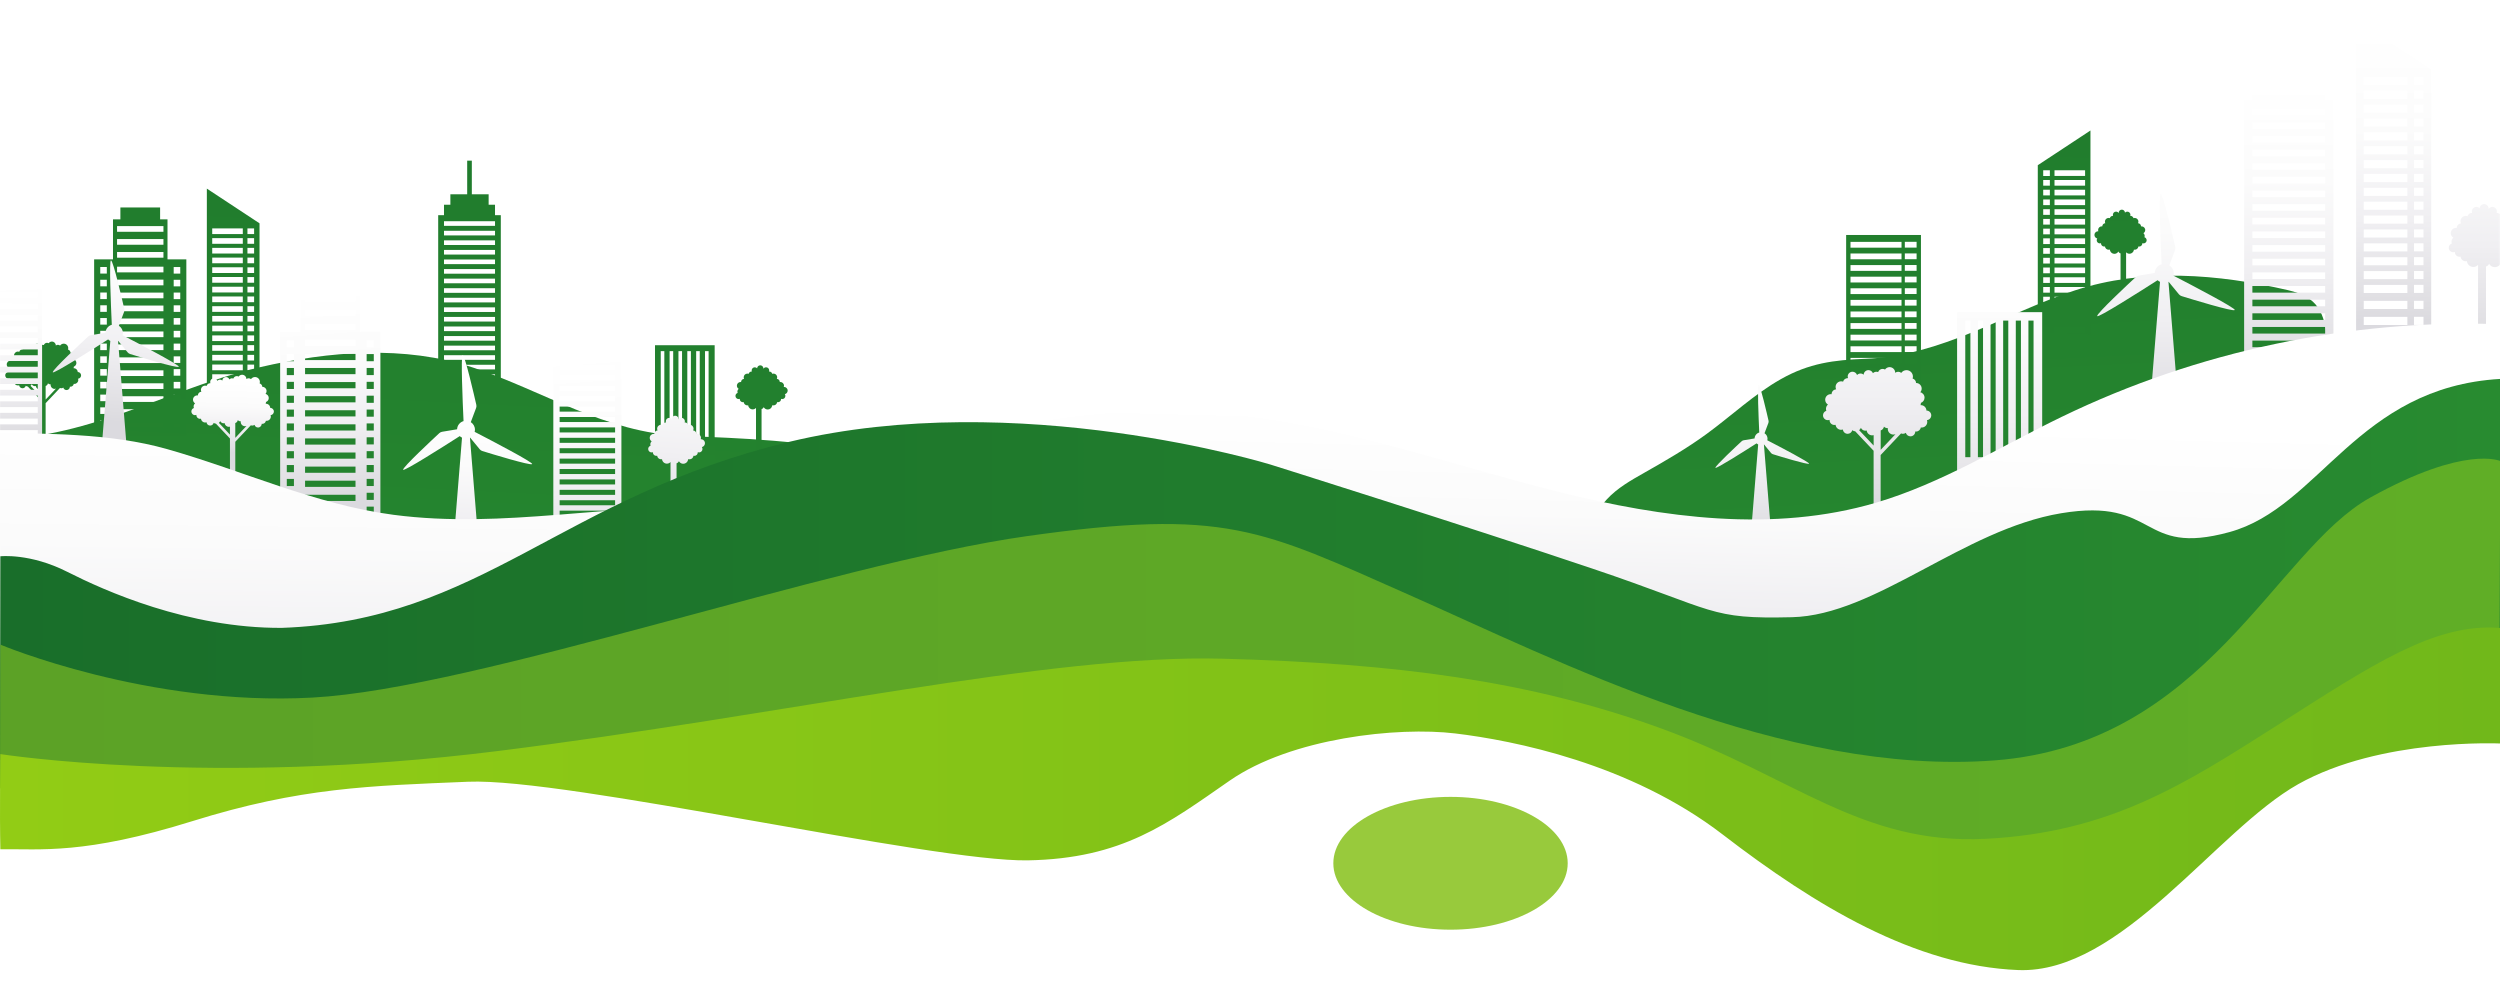 <svg width="1920" height="756" viewBox="0 0 1920 756" fill="none" xmlns="http://www.w3.org/2000/svg">
<g clip-path="url(#clip0_402_1414)">
<rect y="561" width="1920" height="195" fill="white"/>
<mask id="mask0_402_1414" style="mask-type:luminance" maskUnits="userSpaceOnUse" x="-1" y="-236" width="1921" height="742">
<path d="M1919.89 -64.376C1893.04 -52.886 1864.05 -59.146 1835.55 -62.266C1786 -67.686 1740.33 -92.386 1689.86 -85.756C1652.25 -80.816 1622.91 -56.206 1586.59 -47.096C1537.87 -34.876 1478.08 -26.906 1431.48 -47.626C1353.4 -82.336 1309.83 -208.666 1226.42 -215.016C1152.19 -220.666 1085.39 -149.056 1013.89 -172.896C981.58 -183.666 957.77 -215.006 926.62 -229.686C880.58 -251.396 827.51 -212.616 785.62 -181.566C743.73 -150.516 707.35 -109.256 662.64 -84.086C580.76 -38.006 484.8 -35.316 393.83 -35.206C260.72 -35.046 129.62 9.224 -0.11 44.774V453.204C31.3 453.704 63.3 470.554 93.97 482.764C220.48 533.124 330.09 492.784 443.41 428.054C715.31 272.744 1011.87 383.374 1281.65 484.754C1336.59 505.394 1397.65 503.304 1451.44 478.944C1498.13 457.794 1541.02 420.094 1591.09 417.624C1631.08 415.654 1672.3 442.144 1711.79 434.634C1748.34 427.684 1782.92 385.484 1813.51 361.504C1851.95 331.384 1882.31 320.684 1919.87 316.984V-64.376H1919.89Z" fill="white"/>
</mask>
<g mask="url(#mask0_402_1414)">
<g filter="url(#filter0_d_402_1414)">
<path d="M-21.34 402.644V356.204C13.16 360.004 48.35 352.364 81.95 341.404C121.23 328.604 159.51 311.294 199.5 302.044C253.04 289.664 310.33 284.834 363.34 302.314C417.54 320.184 465.02 352.504 523.99 354.764C570.59 356.554 617.28 358.284 663.5 368.594C694.66 375.554 850.93 444.084 879.36 460.424L762.08 557.204H-19.71L-21.34 402.614V402.644Z" fill="url(#paint0_linear_402_1414)"/>
<path d="M340.99 185.254V177.234H345.89V169.214H358.8V143.384H362.36V169.214H375.27V177.234H380.17V185.254H384.62V329.094H336.53V185.254H340.98H340.99ZM340.99 318.404H380.18V314.844H340.99V318.404ZM340.99 311.054H380.18V307.494H340.99V311.054ZM340.99 303.704H380.18V300.144H340.99V303.704ZM340.99 296.354H380.18V292.794H340.99V296.354ZM340.99 289.004H380.18V285.444H340.99V289.004ZM340.99 281.654H380.18V278.094H340.99V281.654ZM340.99 274.304H380.18V270.744H340.99V274.304ZM340.99 266.954H380.18V263.394H340.99V266.954ZM340.99 259.604H380.18V256.044H340.99V259.604ZM340.99 252.254H380.18V248.694H340.99V252.254ZM340.99 244.904H380.18V241.344H340.99V244.904ZM340.99 237.554H380.18V233.994H340.99V237.554ZM340.99 230.204H380.18V226.644H340.99V230.204ZM340.99 222.854H380.18V219.294H340.99V222.854ZM340.99 215.504H380.18V211.944H340.99V215.504ZM340.99 208.154H380.18V204.594H340.99V208.154ZM340.99 200.804H380.18V197.244H340.99V200.804ZM340.99 193.454H380.18V189.894H340.99V193.454Z" fill="url(#paint1_linear_402_1414)"/>
<path d="M548.86 285.134V373.054H503.04V285.134H548.86ZM541.45 363.234H544.21V289.674H541.45V363.234ZM534.65 363.234H537.41V289.674H534.65V363.234ZM527.85 363.234H530.61V289.674H527.85V363.234ZM521.05 363.234H523.81V289.674H521.05V363.234ZM514.25 363.234H517.01V289.674H514.25V363.234ZM507.45 363.234H510.21V289.674H507.45V363.234Z" fill="url(#paint2_linear_402_1414)"/>
<path d="M199.31 191.504V337.484H158.86V164.854L199.31 191.514V191.504ZM190.03 329.054H195.15V324.684H190.03V329.054ZM190.03 320.444H195.15V316.074H190.03V320.444ZM190.03 311.834H195.15V307.464H190.03V311.834ZM190.03 304.364H195.15V299.994H190.03V304.364ZM190.03 296.894H195.15V292.524H190.03V296.894ZM190.03 289.424H195.15V285.054H190.03V289.424ZM190.03 281.954H195.15V277.584H190.03V281.954ZM190.03 274.484H195.15V270.114H190.03V274.484ZM190.03 267.014H195.15V262.644H190.03V267.014ZM190.03 259.544H195.15V255.174H190.03V259.544ZM190.03 252.074H195.15V247.704H190.03V252.074ZM190.03 244.604H195.15V240.234H190.03V244.604ZM190.03 237.134H195.15V232.764H190.03V237.134ZM190.03 229.664H195.15V225.294H190.03V229.664ZM190.03 222.194H195.15V217.824H190.03V222.194ZM190.03 214.724H195.15V210.354H190.03V214.724ZM190.03 207.254H195.15V202.884H190.03V207.254ZM190.03 199.784H195.15V195.414H190.03V199.784ZM162.98 329.044H186.47V324.674H162.98V329.044ZM162.98 320.434H186.47V316.064H162.98V320.434ZM162.98 311.824H186.47V307.454H162.98V311.824ZM162.98 304.354H186.47V299.984H162.98V304.354ZM162.98 296.884H186.47V292.514H162.98V296.884ZM162.98 289.414H186.47V285.044H162.98V289.414ZM162.98 281.944H186.47V277.574H162.98V281.944ZM162.98 274.474H186.47V270.104H162.98V274.474ZM162.98 267.004H186.47V262.634H162.98V267.004ZM162.98 259.534H186.47V255.164H162.98V259.534ZM162.98 252.064H186.47V247.694H162.98V252.064ZM162.98 244.594H186.47V240.224H162.98V244.594ZM162.98 237.124H186.47V232.754H162.98V237.124ZM162.98 229.654H186.47V225.284H162.98V229.654ZM162.98 222.184H186.47V217.814H162.98V222.184ZM162.98 214.714H186.47V210.344H162.98V214.714ZM162.98 207.244H186.47V202.874H162.98V207.244ZM162.98 199.774H186.47V195.404H162.98V199.774Z" fill="url(#paint3_linear_402_1414)"/>
<path d="M86.78 219.194V188.464H92.46V179.334H122.96V188.464H128.64V219.194H143.11V354.574H72.3V219.194H86.77H86.78ZM133.39 347.734H138.44V342.684H133.39V347.734ZM133.39 337.934H138.44V332.884H133.39V337.934ZM133.39 328.134H138.44V323.084H133.39V328.134ZM133.39 318.334H138.44V313.284H133.39V318.334ZM133.39 308.534H138.44V303.484H133.39V308.534ZM133.39 298.734H138.44V293.684H133.39V298.734ZM133.39 288.934H138.44V283.884H133.39V288.934ZM133.39 279.134H138.44V274.084H133.39V279.134ZM133.39 269.334H138.44V264.284H133.39V269.334ZM133.39 259.534H138.44V254.484H133.39V259.534ZM133.39 249.734H138.44V244.684H133.39V249.734ZM133.39 239.934H138.44V234.884H133.39V239.934ZM133.39 230.134H138.44V225.084H133.39V230.134ZM89.9 348.584H125.53V344.214H89.9V348.584ZM89.9 338.634H125.53V334.264H89.9V338.634ZM89.9 328.684H125.53V324.314H89.9V328.684ZM89.9 318.734H125.53V314.364H89.9V318.734ZM89.9 308.784H125.53V304.414H89.9V308.784ZM89.9 298.834H125.53V294.464H89.9V298.834ZM89.9 288.884H125.53V284.514H89.9V288.884ZM89.9 278.934H125.53V274.564H89.9V278.934ZM89.9 268.984H125.53V264.614H89.9V268.984ZM89.9 259.034H125.53V254.664H89.9V259.034ZM89.9 249.084H125.53V244.714H89.9V249.084ZM89.9 239.134H125.53V234.764H89.9V239.134ZM89.9 229.184H125.53V224.814H89.9V229.184ZM89.9 217.914H125.53V213.544H89.9V217.914ZM89.9 207.964H125.53V203.594H89.9V207.964ZM89.9 198.014H125.53V193.644H89.9V198.014ZM76.99 347.704H82.04V342.654H76.99V347.704ZM76.99 337.904H82.04V332.854H76.99V337.904ZM76.99 328.104H82.04V323.054H76.99V328.104ZM76.99 318.304H82.04V313.254H76.99V318.304ZM76.99 308.504H82.04V303.454H76.99V308.504ZM76.99 298.704H82.04V293.654H76.99V298.704ZM76.99 288.904H82.04V283.854H76.99V288.904ZM76.99 279.104H82.04V274.054H76.99V279.104ZM76.99 269.304H82.04V264.254H76.99V269.304ZM76.99 259.504H82.04V254.454H76.99V259.504ZM76.99 249.704H82.04V244.654H76.99V249.704ZM76.99 239.904H82.04V234.854H76.99V239.904ZM76.99 230.104H82.04V225.054H76.99V230.104Z" fill="url(#paint4_linear_402_1414)"/>
<path d="M5.79 305.854C5.67 305.524 5.6 305.164 5.6 304.794C5.6 303.874 6.01 303.054 6.66 302.504C5.77 301.984 5.17 301.014 5.17 299.904C5.17 298.244 6.52 296.894 8.18 296.894C8.33 296.894 8.47 296.904 8.61 296.924C8.61 296.914 8.61 296.904 8.61 296.894C8.61 295.514 9.7 294.384 11.07 294.314C10.88 293.914 10.77 293.474 10.77 293.004C10.77 291.344 12.12 289.994 13.78 289.994C14.14 289.994 14.48 290.064 14.8 290.174C15.1 289.084 16.1 288.284 17.29 288.284C17.34 288.284 17.39 288.284 17.45 288.284C17.35 288.014 17.29 287.714 17.29 287.404C17.29 285.974 18.45 284.824 19.87 284.824C21.01 284.824 21.98 285.564 22.32 286.584C22.79 286.084 23.46 285.774 24.2 285.774C24.85 285.774 25.43 286.014 25.89 286.404C25.96 285.034 27.08 283.944 28.47 283.944C29.57 283.944 30.51 284.634 30.88 285.604C31.35 285.124 32.01 284.814 32.73 284.814C33.06 284.814 33.38 284.874 33.67 284.994C34.03 283.994 34.98 283.274 36.1 283.274C36.57 283.274 37.01 283.404 37.38 283.614C37.92 282.834 38.83 282.314 39.86 282.314C41.52 282.314 42.87 283.664 42.87 285.324C42.87 285.334 42.87 285.354 42.87 285.364C43.31 285.014 43.87 284.804 44.48 284.804C45.09 284.804 45.68 285.024 46.13 285.404C46.76 284.514 47.79 283.934 48.95 283.934C50.86 283.934 52.41 285.484 52.41 287.394C52.41 287.764 52.35 288.114 52.24 288.454C53.3 288.754 54.08 289.714 54.11 290.854C55.77 290.854 57.12 292.204 57.12 293.864C57.12 294.614 56.84 295.304 56.39 295.834C57.7 296.164 58.67 297.344 58.67 298.754C58.67 300.054 57.84 301.164 56.69 301.584C56.69 301.644 56.69 301.704 56.69 301.764C56.69 302.134 56.61 302.484 56.47 302.804C56.54 302.804 56.62 302.794 56.69 302.794C58.32 302.794 59.65 304.084 59.7 305.704C61.13 305.704 62.28 306.864 62.28 308.284C62.28 309.624 61.26 310.724 59.96 310.854C60.06 311.164 60.13 311.484 60.13 311.834C60.13 313.494 58.78 314.844 57.12 314.844C56.96 314.844 56.81 314.824 56.66 314.804C56.47 316.044 55.4 316.994 54.11 316.994C53.96 316.994 53.82 316.974 53.68 316.954C53.68 316.964 53.68 316.984 53.68 316.994C53.68 318.424 52.52 319.574 51.1 319.574C49.91 319.574 48.91 318.774 48.61 317.674C48.18 318.004 47.64 318.194 47.05 318.194C46.69 318.194 46.35 318.114 46.04 317.984L35.04 329.634V364.054H31.26V327.334L21.38 316.864C20.78 316.814 20.23 316.604 19.78 316.264C19.49 317.374 18.48 318.194 17.28 318.194C15.95 318.194 14.85 317.184 14.71 315.894C14.41 315.994 14.1 316.044 13.77 316.044C12.21 316.044 10.93 314.864 10.77 313.354C10.56 313.404 10.34 313.444 10.12 313.444C8.69 313.444 7.54 312.284 7.54 310.864C7.54 310.804 7.54 310.744 7.54 310.684C7.24 310.804 6.92 310.864 6.59 310.864C5.16 310.864 4.01 309.704 4.01 308.284C4.01 307.144 4.75 306.174 5.78 305.834L5.79 305.854ZM43.03 318.434C42.68 318.574 42.3 318.664 41.89 318.664C40.23 318.664 38.88 317.314 38.88 315.654C38.88 315.494 38.9 315.344 38.92 315.184C38.84 315.184 38.76 315.194 38.68 315.194C37.94 315.194 37.28 314.884 36.81 314.384C36.66 315.354 35.97 316.144 35.05 316.434V326.874L43.03 318.424V318.434ZM31.27 318.984C31.02 319.054 30.77 319.094 30.5 319.094C28.97 319.094 27.7 317.954 27.51 316.464C27.28 316.534 27.03 316.574 26.78 316.574C25.72 316.574 24.81 315.934 24.41 315.024C24.21 315.534 23.87 315.964 23.44 316.294L31.27 324.584V318.984Z" fill="url(#paint5_linear_402_1414)"/>
<path d="M566.5 321.774C566.38 321.464 566.32 321.134 566.32 320.784C566.32 319.924 566.71 319.154 567.31 318.634C566.48 318.144 565.92 317.234 565.92 316.204C565.92 314.644 567.18 313.384 568.74 313.384C568.88 313.384 569.01 313.394 569.14 313.414C569.14 313.404 569.14 313.394 569.14 313.384C569.14 312.084 570.16 311.034 571.44 310.974C571.26 310.604 571.16 310.184 571.16 309.744C571.16 308.184 572.42 306.924 573.98 306.924C574.32 306.924 574.64 306.984 574.94 307.094C575.22 306.074 576.16 305.324 577.27 305.324C577.32 305.324 577.37 305.324 577.42 305.324C577.33 305.064 577.27 304.794 577.27 304.504C577.27 303.164 578.35 302.084 579.69 302.084C580.39 302.084 581.03 302.384 581.47 302.864C581.53 301.584 582.59 300.554 583.88 300.554C585.17 300.554 586.3 301.634 586.3 302.974C586.3 303.054 586.3 303.134 586.29 303.204C586.72 302.524 587.47 302.074 588.34 302.074C589.68 302.074 590.76 303.154 590.76 304.494C590.76 304.784 590.71 305.064 590.61 305.314C590.66 305.314 590.71 305.314 590.76 305.314C591.87 305.314 592.81 306.064 593.09 307.084C593.39 306.974 593.71 306.914 594.05 306.914C595.61 306.914 596.87 308.174 596.87 309.734C596.87 310.174 596.77 310.584 596.59 310.964C597.87 311.024 598.89 312.084 598.89 313.374C598.89 313.384 598.89 313.394 598.89 313.404C599.02 313.384 599.16 313.374 599.29 313.374C600.85 313.374 602.11 314.634 602.11 316.194C602.11 316.534 602.05 316.854 601.94 317.154C602 317.154 602.05 317.154 602.11 317.154C603.67 317.154 604.93 318.414 604.93 319.974C604.93 321.304 604.01 322.414 602.77 322.714C603.03 323.104 603.18 323.564 603.18 324.064C603.18 325.404 602.1 326.484 600.76 326.484C600.44 326.484 600.14 326.424 599.87 326.314C599.87 326.374 599.87 326.424 599.87 326.484C599.87 327.824 598.79 328.904 597.45 328.904C597.24 328.904 597.03 328.874 596.84 328.824C596.69 330.244 595.49 331.344 594.03 331.344C593.72 331.344 593.43 331.294 593.15 331.204C593.12 331.454 593.05 331.704 592.95 331.924C592.55 333.404 591.2 334.504 589.6 334.504C588.27 334.504 587.12 333.764 586.54 332.674C586.26 333.404 585.64 333.954 584.88 334.154V374.414H580.61V333.294C579.98 333.984 579.08 334.414 578.07 334.414C576.26 334.414 574.78 333.034 574.61 331.274C574.41 331.324 574.2 331.344 573.98 331.344C572.52 331.344 571.32 330.244 571.17 328.824C570.97 328.874 570.77 328.904 570.56 328.904C569.22 328.904 568.14 327.824 568.14 326.484C568.14 326.424 568.14 326.364 568.14 326.314C567.86 326.424 567.56 326.484 567.25 326.484C565.91 326.484 564.83 325.404 564.83 324.064C564.83 322.994 565.53 322.084 566.49 321.764L566.5 321.774Z" fill="url(#paint6_linear_402_1414)"/>
</g>
<g filter="url(#filter1_d_402_1414)">
<path d="M1791.81 347.604C1791.31 325.964 1789.92 304.344 1787.64 282.824C1785.17 259.494 1780.22 248.174 1757.13 242.834C1703.59 230.454 1646.3 225.624 1593.29 243.104C1539.09 260.974 1491.61 293.294 1432.64 295.554C1408.31 296.484 1389.38 298.944 1367.82 311.114C1347.07 322.824 1329.64 339.454 1310.47 353.424C1295.41 364.404 1279.25 373.764 1263.03 382.954C1252.65 388.834 1242.05 394.794 1233.98 403.574C1222.45 416.134 1217.28 433.134 1212.87 449.604C1211.79 453.634 1210.74 457.874 1211.75 461.924C1212.66 465.554 1215.13 468.574 1217.66 471.334C1229.49 484.234 1246.64 498.054 1264.07 502.164C1277.57 505.344 1290.06 499.104 1303.51 498.134C1328.75 496.324 1354.72 498.004 1380.03 498.004H1685.63C1714.51 498.004 1759.37 504.724 1777.96 475.654C1785.99 463.104 1787.88 447.694 1789.15 432.854C1791.57 404.514 1792.46 376.034 1791.8 347.594L1791.81 347.604Z" fill="url(#paint7_linear_402_1414)"/>
<path d="M1565.02 146.864V292.844H1605.47V120.214L1565.02 146.874V146.864ZM1574.3 284.414H1569.18V280.044H1574.3V284.414ZM1574.3 275.804H1569.18V271.434H1574.3V275.804ZM1574.3 267.194H1569.18V262.824H1574.3V267.194ZM1574.3 259.724H1569.18V255.354H1574.3V259.724ZM1574.3 252.254H1569.18V247.884H1574.3V252.254ZM1574.3 244.784H1569.18V240.414H1574.3V244.784ZM1574.3 237.314H1569.18V232.944H1574.3V237.314ZM1574.3 229.844H1569.18V225.474H1574.3V229.844ZM1574.3 222.374H1569.18V218.004H1574.3V222.374ZM1574.3 214.904H1569.18V210.534H1574.3V214.904ZM1574.3 207.434H1569.18V203.064H1574.3V207.434ZM1574.3 199.964H1569.18V195.594H1574.3V199.964ZM1574.3 192.494H1569.18V188.124H1574.3V192.494ZM1574.3 185.024H1569.18V180.654H1574.3V185.024ZM1574.3 177.554H1569.18V173.184H1574.3V177.554ZM1574.3 170.084H1569.18V165.714H1574.3V170.084ZM1574.3 162.614H1569.18V158.244H1574.3V162.614ZM1574.3 155.144H1569.18V150.774H1574.3V155.144ZM1601.35 284.404H1577.86V280.034H1601.35V284.404ZM1601.35 275.794H1577.86V271.424H1601.35V275.794ZM1601.35 267.184H1577.86V262.814H1601.35V267.184ZM1601.35 259.714H1577.86V255.344H1601.35V259.714ZM1601.35 252.244H1577.86V247.874H1601.35V252.244ZM1601.35 244.774H1577.86V240.404H1601.35V244.774ZM1601.35 237.304H1577.86V232.934H1601.35V237.304ZM1601.35 229.834H1577.86V225.464H1601.35V229.834ZM1601.35 222.364H1577.86V217.994H1601.35V222.364ZM1601.35 214.894H1577.86V210.524H1601.35V214.894ZM1601.35 207.424H1577.86V203.054H1601.35V207.424ZM1601.35 199.954H1577.86V195.584H1601.35V199.954ZM1601.35 192.484H1577.86V188.114H1601.35V192.484ZM1601.35 185.014H1577.86V180.644H1601.35V185.014ZM1601.35 177.544H1577.86V173.174H1601.35V177.544ZM1601.35 170.074H1577.86V165.704H1601.35V170.074ZM1601.35 162.604H1577.86V158.234H1601.35V162.604ZM1601.35 155.134H1577.86V150.764H1601.35V155.134Z" fill="url(#paint8_linear_402_1414)"/>
<path d="M1417.84 200.464V344.744H1475.29V200.464H1417.84ZM1460.37 334.954H1421.18V330.504H1460.37V334.954ZM1460.37 326.044H1421.18V321.594H1460.37V326.044ZM1460.37 317.134H1421.18V312.684H1460.37V317.134ZM1460.37 308.224H1421.18V303.774H1460.37V308.224ZM1460.37 299.314H1421.18V294.864H1460.37V299.314ZM1460.37 290.404H1421.18V285.954H1460.37V290.404ZM1460.37 281.494H1421.18V277.044H1460.37V281.494ZM1460.37 272.584H1421.18V268.134H1460.37V272.584ZM1460.37 263.674H1421.18V259.224H1460.37V263.674ZM1460.37 254.764H1421.18V250.314H1460.37V254.764ZM1460.37 245.854H1421.18V241.404H1460.37V245.854ZM1460.37 236.944H1421.18V232.494H1460.37V236.944ZM1460.37 228.034H1421.18V223.584H1460.37V228.034ZM1460.37 219.124H1421.18V214.674H1460.37V219.124ZM1460.37 210.214H1421.18V205.764H1460.37V210.214ZM1471.95 334.904H1462.9V330.454H1471.95V334.904ZM1471.95 325.994H1462.9V321.544H1471.95V325.994ZM1471.95 317.084H1462.9V312.634H1471.95V317.084ZM1471.95 308.174H1462.9V303.724H1471.95V308.174ZM1471.95 299.264H1462.9V294.814H1471.95V299.264ZM1471.95 290.354H1462.9V285.904H1471.95V290.354ZM1471.95 281.444H1462.9V276.994H1471.95V281.444ZM1471.95 272.534H1462.9V268.084H1471.95V272.534ZM1471.95 263.624H1462.9V259.174H1471.95V263.624ZM1471.95 254.714H1462.9V250.264H1471.95V254.714ZM1471.95 245.804H1462.9V241.354H1471.95V245.804ZM1471.95 236.894H1462.9V232.444H1471.95V236.894ZM1471.95 227.984H1462.9V223.534H1471.95V227.984ZM1471.95 219.074H1462.9V214.624H1471.95V219.074ZM1471.95 210.164H1462.9V205.714H1471.95V210.164Z" fill="url(#paint9_linear_402_1414)"/>
<path d="M1646.95 202.224C1647.07 201.914 1647.13 201.584 1647.13 201.234C1647.13 200.374 1646.75 199.604 1646.14 199.084C1646.97 198.594 1647.53 197.694 1647.53 196.654C1647.53 195.094 1646.27 193.834 1644.71 193.834C1644.57 193.834 1644.44 193.844 1644.31 193.864C1644.31 193.854 1644.31 193.844 1644.31 193.834C1644.31 192.534 1643.29 191.484 1642.01 191.424C1642.19 191.054 1642.29 190.634 1642.29 190.194C1642.29 188.634 1641.03 187.374 1639.47 187.374C1639.13 187.374 1638.81 187.434 1638.51 187.544C1638.23 186.524 1637.29 185.774 1636.18 185.774C1636.13 185.774 1636.08 185.774 1636.03 185.774C1636.12 185.514 1636.18 185.244 1636.18 184.954C1636.18 183.614 1635.1 182.534 1633.76 182.534C1633.06 182.534 1632.42 182.834 1631.98 183.314C1631.92 182.034 1630.86 181.004 1629.57 181.004C1628.28 181.004 1627.15 182.084 1627.15 183.424C1627.15 183.504 1627.15 183.584 1627.16 183.654C1626.73 182.974 1625.98 182.524 1625.11 182.524C1623.77 182.524 1622.69 183.604 1622.69 184.944C1622.69 185.234 1622.74 185.514 1622.84 185.764C1622.79 185.764 1622.74 185.764 1622.69 185.764C1621.58 185.764 1620.64 186.514 1620.36 187.534C1620.06 187.424 1619.74 187.364 1619.4 187.364C1617.84 187.364 1616.58 188.624 1616.58 190.184C1616.58 190.624 1616.68 191.034 1616.86 191.414C1615.58 191.474 1614.56 192.534 1614.56 193.824C1614.56 193.834 1614.56 193.844 1614.56 193.854C1614.43 193.834 1614.29 193.824 1614.16 193.824C1612.6 193.824 1611.34 195.084 1611.34 196.644C1611.34 196.984 1611.4 197.304 1611.51 197.604C1611.45 197.604 1611.4 197.604 1611.34 197.604C1609.78 197.604 1608.52 198.864 1608.52 200.424C1608.52 201.754 1609.44 202.864 1610.68 203.164C1610.42 203.554 1610.27 204.014 1610.27 204.514C1610.27 205.854 1611.35 206.934 1612.69 206.934C1613.01 206.934 1613.31 206.874 1613.58 206.764C1613.58 206.824 1613.58 206.874 1613.58 206.934C1613.58 208.274 1614.66 209.354 1616 209.354C1616.21 209.354 1616.42 209.324 1616.61 209.274C1616.76 210.694 1617.96 211.794 1619.42 211.794C1619.73 211.794 1620.02 211.744 1620.3 211.654C1620.33 211.904 1620.4 212.154 1620.5 212.374C1620.9 213.854 1622.25 214.954 1623.86 214.954C1625.19 214.954 1626.34 214.214 1626.92 213.124C1627.2 213.854 1627.81 214.404 1628.58 214.604V254.864H1632.85V213.744C1633.49 214.434 1634.38 214.864 1635.39 214.864C1637.2 214.864 1638.68 213.484 1638.85 211.724C1639.05 211.774 1639.26 211.794 1639.48 211.794C1640.94 211.794 1642.14 210.694 1642.29 209.274C1642.49 209.324 1642.69 209.354 1642.9 209.354C1644.24 209.354 1645.32 208.274 1645.32 206.934C1645.32 206.874 1645.32 206.814 1645.32 206.764C1645.6 206.874 1645.9 206.934 1646.21 206.934C1647.55 206.934 1648.63 205.854 1648.63 204.514C1648.63 203.444 1647.93 202.534 1646.97 202.214L1646.95 202.224Z" fill="url(#paint10_linear_402_1414)"/>
</g>
<g filter="url(#filter2_d_402_1414)">
<path d="M309.59 373.764C309.11 371.964 332.49 350.204 337.41 345.644C338 345.094 338.73 344.744 339.53 344.604L351.04 342.684C351.17 339.684 353.22 337.204 356 336.404C355.3 321.284 353.79 285.354 355.38 285.774C357.18 286.254 364.33 317.384 365.82 323.934C366 324.714 365.94 325.534 365.66 326.284L361.57 337.204C363.48 338.424 364.76 340.554 364.76 342.984C364.76 343.564 364.67 344.114 364.53 344.654C377.97 351.604 409.84 368.264 408.68 369.424C407.37 370.744 376.83 361.374 370.41 359.384C369.64 359.144 368.96 358.694 368.45 358.074L361.03 349.064C361.03 349.064 360.96 349.104 360.92 349.124L367.87 434.884H347.88L354.83 349.124C354.19 348.804 353.6 348.414 353.1 347.924C340.35 356.094 310.01 375.354 309.58 373.774L309.59 373.764Z" fill="url(#paint11_linear_402_1414)"/>
<path d="M40.52 298.904C40.05 297.154 62.89 275.884 67.7 271.434C68.28 270.904 68.99 270.554 69.77 270.424L81.01 268.554C81.14 265.624 83.14 263.194 85.86 262.424C85.17 247.654 83.71 212.554 85.25 212.974C87.01 213.444 94 243.854 95.45 250.244C95.62 251.014 95.57 251.804 95.29 252.544L91.29 263.204C93.16 264.394 94.4 266.474 94.4 268.854C94.4 269.414 94.31 269.954 94.18 270.484C107.31 277.274 138.44 293.544 137.31 294.684C136.03 295.974 106.19 286.824 99.93 284.884C99.18 284.654 98.52 284.204 98.02 283.604L90.78 274.794C90.78 274.794 90.71 274.834 90.67 274.854L97.46 358.624H77.93L84.72 274.854C84.1 274.544 83.52 274.154 83.03 273.674C70.58 281.654 40.94 300.464 40.52 298.924V298.904Z" fill="url(#paint12_linear_402_1414)"/>
<path d="M429.79 280.244V271.524H435.12V262.804H449.16V234.724H453.03V262.804H467.07V271.524H472.4V280.244H477.24V436.644H424.95V280.244H429.79ZM429.79 425.014H472.4V421.144H429.79V425.014ZM429.79 417.024H472.4V413.154H429.79V417.024ZM429.79 409.034H472.4V405.164H429.79V409.034ZM429.79 401.044H472.4V397.174H429.79V401.044ZM429.79 393.054H472.4V389.184H429.79V393.054ZM429.79 385.064H472.4V381.194H429.79V385.064ZM429.79 377.074H472.4V373.204H429.79V377.074ZM429.79 369.084H472.4V365.214H429.79V369.084ZM429.79 361.094H472.4V357.224H429.79V361.094ZM429.79 353.104H472.4V349.234H429.79V353.104ZM429.79 345.114H472.4V341.244H429.79V345.114ZM429.79 337.124H472.4V333.254H429.79V337.124ZM429.79 329.134H472.4V325.264H429.79V329.134ZM429.79 321.144H472.4V317.274H429.79V321.144ZM429.79 313.154H472.4V309.284H429.79V313.154ZM429.79 305.164H472.4V301.294H429.79V305.164ZM429.79 297.174H472.4V293.304H429.79V297.174ZM429.79 289.184H472.4V285.314H429.79V289.184Z" fill="url(#paint13_linear_402_1414)"/>
<path d="M230.9 267.814V234.404H237.07V224.474H270.24V234.404H276.41V267.814H292.15V415.014H215.16V267.814H230.9ZM281.58 407.574H287.07V402.084H281.58V407.574ZM281.58 396.924H287.07V391.434H281.58V396.924ZM281.58 386.274H287.07V380.784H281.58V386.274ZM281.58 375.624H287.07V370.134H281.58V375.624ZM281.58 364.974H287.07V359.484H281.58V364.974ZM281.58 354.324H287.07V348.834H281.58V354.324ZM281.58 343.674H287.07V338.184H281.58V343.674ZM281.58 333.024H287.07V327.534H281.58V333.024ZM281.58 322.374H287.07V316.884H281.58V322.374ZM281.58 311.724H287.07V306.234H281.58V311.724ZM281.58 301.074H287.07V295.584H281.58V301.074ZM281.58 290.424H287.07V284.934H281.58V290.424ZM281.58 279.774H287.07V274.284H281.58V279.774ZM234.29 408.564H273.03V403.804H234.29V408.564ZM234.29 397.744H273.03V392.984H234.29V397.744ZM234.29 386.924H273.03V382.164H234.29V386.924ZM234.29 376.104H273.03V371.344H234.29V376.104ZM234.29 365.284H273.03V360.524H234.29V365.284ZM234.29 354.464H273.03V349.704H234.29V354.464ZM234.29 343.644H273.03V338.884H234.29V343.644ZM234.29 332.824H273.03V328.064H234.29V332.824ZM234.29 322.004H273.03V317.244H234.29V322.004ZM234.29 311.184H273.03V306.424H234.29V311.184ZM234.29 300.364H273.03V295.604H234.29V300.364ZM234.29 289.544H273.03V284.784H234.29V289.544ZM234.29 278.724H273.03V273.964H234.29V278.724ZM234.29 266.474H273.03V261.714H234.29V266.474ZM234.29 255.654H273.03V250.894H234.29V255.654ZM234.29 244.834H273.03V240.074H234.29V244.834ZM220.25 407.594H225.74V402.104H220.25V407.594ZM220.25 396.944H225.74V391.454H220.25V396.944ZM220.25 386.294H225.74V380.804H220.25V386.294ZM220.25 375.644H225.74V370.154H220.25V375.644ZM220.25 364.994H225.74V359.504H220.25V364.994ZM220.25 354.344H225.74V348.854H220.25V354.344ZM220.25 343.694H225.74V338.204H220.25V343.694ZM220.25 333.044H225.74V327.554H220.25V333.044ZM220.25 322.394H225.74V316.904H220.25V322.394ZM220.25 311.744H225.74V306.254H220.25V311.744ZM220.25 301.094H225.74V295.604H220.25V301.094ZM220.25 290.444H225.74V284.954H220.25V290.444ZM220.25 279.794H225.74V274.304H220.25V279.794Z" fill="url(#paint14_linear_402_1414)"/>
<path d="M148.9 326.404C148.77 326.044 148.69 325.664 148.69 325.254C148.69 324.254 149.14 323.364 149.84 322.764C148.87 322.194 148.22 321.144 148.22 319.944C148.22 318.134 149.69 316.664 151.5 316.664C151.66 316.664 151.82 316.684 151.97 316.704C151.97 316.694 151.97 316.684 151.97 316.664C151.97 315.164 153.15 313.934 154.64 313.864C154.43 313.434 154.31 312.954 154.31 312.444C154.31 310.634 155.78 309.164 157.59 309.164C157.98 309.164 158.35 309.234 158.7 309.364C159.03 308.174 160.11 307.304 161.41 307.304C161.47 307.304 161.52 307.304 161.58 307.304C161.47 307.004 161.41 306.684 161.41 306.344C161.41 304.794 162.67 303.534 164.22 303.534C165.46 303.534 166.51 304.334 166.88 305.454C167.39 304.914 168.12 304.574 168.92 304.574C169.62 304.574 170.26 304.834 170.75 305.254C170.82 303.764 172.05 302.584 173.55 302.584C174.75 302.584 175.77 303.334 176.17 304.384C176.68 303.854 177.39 303.524 178.19 303.524C178.55 303.524 178.9 303.594 179.21 303.714C179.6 302.624 180.63 301.844 181.85 301.844C182.36 301.844 182.84 301.984 183.25 302.214C183.84 301.364 184.83 300.804 185.94 300.804C187.75 300.804 189.22 302.274 189.22 304.084C189.22 304.094 189.22 304.114 189.22 304.124C189.7 303.744 190.31 303.514 190.97 303.514C191.63 303.514 192.28 303.754 192.76 304.164C193.44 303.204 194.56 302.564 195.83 302.564C197.9 302.564 199.59 304.244 199.59 306.324C199.59 306.724 199.53 307.114 199.41 307.474C200.56 307.804 201.41 308.834 201.45 310.084C203.26 310.084 204.73 311.554 204.73 313.364C204.73 314.184 204.43 314.924 203.93 315.504C205.35 315.864 206.41 317.144 206.41 318.674C206.41 320.094 205.51 321.294 204.25 321.754C204.25 321.824 204.26 321.884 204.26 321.954C204.26 322.354 204.17 322.734 204.02 323.084C204.1 323.084 204.18 323.074 204.26 323.074C206.03 323.074 207.47 324.484 207.53 326.244C209.08 326.244 210.34 327.504 210.34 329.054C210.34 330.504 209.23 331.704 207.82 331.844C207.93 332.174 208 332.534 208 332.904C208 334.714 206.53 336.184 204.72 336.184C204.55 336.184 204.38 336.164 204.22 336.144C204.01 337.494 202.85 338.524 201.45 338.524C201.29 338.524 201.13 338.504 200.98 338.484C200.98 338.494 200.98 338.514 200.98 338.524C200.98 340.074 199.72 341.334 198.17 341.334C196.88 341.334 195.79 340.464 195.46 339.274C194.99 339.634 194.4 339.844 193.77 339.844C193.38 339.844 193.01 339.754 192.67 339.614L180.71 352.274V389.704H176.6V349.774L165.85 338.394C165.2 338.344 164.6 338.114 164.11 337.744C163.8 338.954 162.7 339.844 161.39 339.844C159.94 339.844 158.75 338.744 158.6 337.334C158.28 337.444 157.94 337.494 157.58 337.494C155.89 337.494 154.5 336.214 154.32 334.564C154.09 334.624 153.86 334.654 153.61 334.654C152.06 334.654 150.8 333.394 150.8 331.844C150.8 331.774 150.8 331.714 150.81 331.644C150.49 331.774 150.14 331.844 149.77 331.844C148.22 331.844 146.96 330.584 146.96 329.034C146.96 327.794 147.77 326.734 148.89 326.364L148.9 326.404ZM189.39 340.084C189.01 340.244 188.59 340.334 188.15 340.334C186.34 340.334 184.87 338.864 184.87 337.054C184.87 336.884 184.89 336.714 184.91 336.544C184.82 336.544 184.74 336.554 184.65 336.554C183.85 336.554 183.13 336.214 182.61 335.674C182.45 336.734 181.69 337.584 180.7 337.904V349.254L189.38 340.064L189.39 340.084ZM176.6 340.684C176.33 340.754 176.05 340.804 175.76 340.804C174.09 340.804 172.72 339.564 172.51 337.954C172.26 338.024 171.99 338.074 171.71 338.074C170.56 338.074 169.57 337.374 169.13 336.384C168.91 336.934 168.54 337.404 168.08 337.764L176.59 346.774V340.684H176.6Z" fill="url(#paint15_linear_402_1414)"/>
<path d="M499.63 355.344C499.5 355.004 499.43 354.644 499.43 354.264C499.43 353.334 499.85 352.494 500.51 351.934C499.6 351.404 498.99 350.414 498.99 349.294C498.99 347.594 500.36 346.224 502.06 346.224C502.21 346.224 502.36 346.234 502.5 346.264C502.5 346.254 502.5 346.244 502.5 346.224C502.5 344.814 503.61 343.664 505 343.594C504.81 343.194 504.69 342.744 504.69 342.264C504.69 340.564 506.06 339.194 507.76 339.194C508.13 339.194 508.47 339.264 508.8 339.374C509.11 338.264 510.12 337.444 511.33 337.444C511.38 337.444 511.44 337.444 511.49 337.444C511.39 337.164 511.33 336.864 511.33 336.544C511.33 335.094 512.51 333.914 513.96 333.914C514.73 333.914 515.41 334.244 515.89 334.764C515.95 333.364 517.1 332.254 518.52 332.254C519.94 332.254 521.15 333.434 521.15 334.884C521.15 334.974 521.15 335.054 521.14 335.134C521.61 334.394 522.43 333.904 523.36 333.904C524.81 333.904 525.99 335.084 525.99 336.534C525.99 336.854 525.93 337.154 525.83 337.434C525.88 337.434 525.94 337.434 525.99 337.434C527.2 337.434 528.22 338.254 528.52 339.364C528.84 339.244 529.19 339.184 529.56 339.184C531.26 339.184 532.63 340.554 532.63 342.254C532.63 342.734 532.52 343.184 532.32 343.584C533.71 343.654 534.82 344.804 534.82 346.214C534.82 346.224 534.82 346.234 534.82 346.254C534.96 346.234 535.11 346.214 535.26 346.214C536.96 346.214 538.33 347.584 538.33 349.284C538.33 349.654 538.26 350.004 538.14 350.324C538.2 350.324 538.26 350.324 538.33 350.324C540.03 350.324 541.4 351.694 541.4 353.394C541.4 354.844 540.4 356.054 539.05 356.374C539.33 356.794 539.5 357.294 539.5 357.844C539.5 359.294 538.32 360.474 536.87 360.474C536.53 360.474 536.2 360.404 535.9 360.284C535.9 360.344 535.9 360.404 535.9 360.474C535.9 361.924 534.72 363.104 533.27 363.104C533.04 363.104 532.82 363.074 532.61 363.014C532.45 364.554 531.14 365.754 529.56 365.754C529.23 365.754 528.9 365.694 528.6 365.604C528.57 365.884 528.49 366.144 528.38 366.384C527.95 367.994 526.48 369.184 524.73 369.184C523.29 369.184 522.04 368.374 521.4 367.194C521.1 367.984 520.43 368.594 519.6 368.804V412.574H514.95V367.864C514.26 368.614 513.28 369.084 512.19 369.084C510.23 369.084 508.61 367.584 508.43 365.664C508.21 365.714 507.98 365.744 507.74 365.744C506.16 365.744 504.85 364.544 504.69 363.004C504.48 363.064 504.26 363.094 504.03 363.094C502.58 363.094 501.4 361.914 501.4 360.464C501.4 360.404 501.4 360.334 501.4 360.274C501.1 360.394 500.77 360.464 500.43 360.464C498.98 360.464 497.8 359.284 497.8 357.834C497.8 356.664 498.56 355.684 499.61 355.334L499.63 355.344Z" fill="url(#paint16_linear_402_1414)"/>
<path d="M32.33 214.064V357.504H-24.78V214.064H32.33ZM-9.95 347.764H29.01V343.334H-9.95V347.764ZM-9.95 338.914H29.01V334.484H-9.95V338.914ZM-9.95 330.064H29.01V325.634H-9.95V330.064ZM-9.95 321.214H29.01V316.784H-9.95V321.214ZM-9.95 312.364H29.01V307.934H-9.95V312.364ZM-9.95 303.514H29.01V299.084H-9.95V303.514ZM-9.95 294.664H29.01V290.234H-9.95V294.664ZM-9.95 285.814H29.01V281.384H-9.95V285.814ZM-9.95 276.964H29.01V272.534H-9.95V276.964ZM-9.95 268.114H29.01V263.684H-9.95V268.114ZM-9.95 259.264H29.01V254.834H-9.95V259.264ZM-9.95 250.414H29.01V245.984H-9.95V250.414ZM-9.95 241.564H29.01V237.134H-9.95V241.564ZM-9.95 232.714H29.01V228.284H-9.95V232.714ZM-9.95 223.864H29.01V219.434H-9.95V223.864ZM-21.46 347.824H-12.46V343.394H-21.46V347.824ZM-21.46 338.974H-12.46V334.544H-21.46V338.974ZM-21.46 330.124H-12.46V325.694H-21.46V330.124ZM-21.46 321.274H-12.46V316.844H-21.46V321.274ZM-21.46 312.424H-12.46V307.994H-21.46V312.424ZM-21.46 303.574H-12.46V299.144H-21.46V303.574ZM-21.46 294.724H-12.46V290.294H-21.46V294.724ZM-21.46 285.874H-12.46V281.444H-21.46V285.874ZM-21.46 277.024H-12.46V272.594H-21.46V277.024ZM-21.46 268.174H-12.46V263.744H-21.46V268.174ZM-21.46 259.324H-12.46V254.894H-21.46V259.324ZM-21.46 250.474H-12.46V246.044H-21.46V250.474ZM-21.46 241.624H-12.46V237.194H-21.46V241.624ZM-21.46 232.774H-12.46V228.344H-21.46V232.774ZM-21.46 223.924H-12.46V219.494H-21.46V223.924Z" fill="url(#paint17_linear_402_1414)"/>
<path d="M136 541.634C105.58 540.254 75.16 538.094 45.04 533.614C25 530.634 4.78 526.514 -13.15 517.094C-31.09 507.664 -46.69 492.244 -52.34 472.784C-56.47 458.544 -55.07 443.334 -52.94 428.664C-50.36 410.834 -44.69 395.694 -43.62 377.334C-42.96 366.134 -39.61 353.634 -29.74 348.284C-23.84 345.084 -16.78 345.144 -10.07 345.274C35.45 346.184 84.31 345.404 128.41 357.934C186.63 374.464 242.02 400.494 302.34 408.394C387.48 419.544 468.78 399.004 553.27 402.964C557.24 403.154 561.35 403.424 564.88 405.264C569.73 407.794 572.7 412.884 574.56 418.024C582.28 439.354 574.24 464.064 559.03 480.894C543.82 497.714 522.53 507.794 501.01 514.964C464.33 527.174 425.65 532.064 387.16 535.654C303.71 543.444 219.72 545.444 136 541.634Z" fill="url(#paint18_linear_402_1414)"/>
</g>
<g filter="url(#filter3_d_402_1414)">
<path d="M1883.02 207.004C1882.85 206.564 1882.76 206.084 1882.76 205.594C1882.76 204.364 1883.31 203.274 1884.17 202.534C1882.98 201.834 1882.18 200.544 1882.18 199.064C1882.18 196.844 1883.98 195.034 1886.21 195.034C1886.41 195.034 1886.6 195.054 1886.79 195.084C1886.79 195.064 1886.79 195.054 1886.79 195.034C1886.79 193.184 1888.24 191.684 1890.07 191.594C1889.81 191.064 1889.67 190.474 1889.67 189.844C1889.67 187.624 1891.47 185.814 1893.7 185.814C1894.18 185.814 1894.64 185.904 1895.06 186.054C1895.46 184.594 1896.8 183.524 1898.38 183.524C1898.45 183.524 1898.52 183.524 1898.59 183.534C1898.46 183.164 1898.38 182.774 1898.38 182.354C1898.38 180.444 1899.93 178.904 1901.83 178.904C1902.83 178.904 1903.74 179.334 1904.37 180.024C1904.45 178.194 1905.96 176.734 1907.81 176.734C1909.66 176.734 1911.26 178.284 1911.26 180.184C1911.26 180.294 1911.26 180.404 1911.24 180.514C1911.85 179.544 1912.93 178.904 1914.16 178.904C1916.07 178.904 1917.61 180.454 1917.61 182.354C1917.61 182.764 1917.53 183.164 1917.4 183.534C1917.47 183.534 1917.54 183.524 1917.61 183.524C1919.2 183.524 1920.53 184.594 1920.93 186.054C1921.36 185.904 1921.81 185.814 1922.29 185.814C1924.51 185.814 1926.32 187.614 1926.32 189.844C1926.32 190.474 1926.17 191.064 1925.92 191.594C1927.75 191.684 1929.2 193.194 1929.2 195.034C1929.2 195.054 1929.2 195.064 1929.2 195.084C1929.39 195.054 1929.58 195.034 1929.78 195.034C1932 195.034 1933.81 196.834 1933.81 199.064C1933.81 199.544 1933.72 200.004 1933.57 200.434C1933.65 200.434 1933.73 200.424 1933.81 200.424C1936.03 200.424 1937.84 202.224 1937.84 204.454C1937.84 206.354 1936.53 207.934 1934.76 208.364C1935.13 208.914 1935.35 209.574 1935.35 210.284C1935.35 212.194 1933.8 213.734 1931.9 213.734C1931.45 213.734 1931.02 213.644 1930.62 213.484C1930.62 213.564 1930.63 213.644 1930.63 213.734C1930.63 215.644 1929.08 217.184 1927.18 217.184C1926.88 217.184 1926.59 217.144 1926.31 217.064C1926.09 219.084 1924.38 220.664 1922.31 220.664C1921.87 220.664 1921.45 220.594 1921.05 220.464C1921.01 220.824 1920.91 221.174 1920.77 221.494C1920.2 223.614 1918.28 225.174 1915.98 225.174C1914.09 225.174 1912.45 224.114 1911.61 222.554C1911.22 223.594 1910.33 224.384 1909.24 224.664V282.084H1903.14V223.434C1902.23 224.414 1900.95 225.034 1899.52 225.034C1896.94 225.034 1894.83 223.064 1894.59 220.554C1894.3 220.624 1894 220.654 1893.69 220.654C1891.61 220.654 1889.9 219.074 1889.69 217.054C1889.41 217.124 1889.12 217.174 1888.82 217.174C1886.91 217.174 1885.37 215.624 1885.37 213.724C1885.37 213.644 1885.37 213.564 1885.38 213.474C1884.99 213.634 1884.56 213.724 1884.1 213.724C1882.19 213.724 1880.65 212.174 1880.65 210.274C1880.65 208.744 1881.64 207.454 1883.02 206.994V207.004Z" fill="url(#paint19_linear_402_1414)"/>
<path d="M1610.64 262.744C1610.12 260.834 1635.05 237.624 1640.3 232.764C1640.93 232.184 1641.71 231.804 1642.56 231.664L1654.83 229.624C1654.97 226.424 1657.16 223.784 1660.12 222.934C1659.37 206.814 1657.77 168.514 1659.46 168.964C1661.38 169.474 1669 202.664 1670.59 209.634C1670.78 210.464 1670.72 211.334 1670.42 212.144L1666.06 223.774C1668.1 225.074 1669.46 227.344 1669.46 229.934C1669.46 230.554 1669.36 231.134 1669.22 231.714C1683.55 239.124 1717.51 256.874 1716.28 258.114C1714.88 259.514 1682.33 249.534 1675.49 247.414C1674.67 247.164 1673.95 246.674 1673.41 246.014L1665.5 236.404C1665.5 236.404 1665.42 236.454 1665.38 236.474L1672.79 327.884H1651.48L1658.89 236.474C1658.21 236.134 1657.58 235.714 1657.04 235.194C1643.45 243.904 1611.11 264.434 1610.66 262.744H1610.64Z" fill="url(#paint20_linear_402_1414)"/>
<path d="M1317.41 379.284C1317.06 377.984 1334.03 362.174 1337.61 358.864C1338.04 358.464 1338.57 358.204 1339.15 358.114L1347.51 356.724C1347.61 354.544 1349.09 352.744 1351.11 352.164C1350.6 341.184 1349.51 315.104 1350.66 315.404C1351.96 315.754 1357.16 338.354 1358.24 343.104C1358.37 343.674 1358.33 344.264 1358.12 344.814L1355.15 352.734C1356.54 353.624 1357.46 355.164 1357.46 356.934C1357.46 357.354 1357.39 357.754 1357.3 358.144C1367.06 363.194 1390.19 375.284 1389.35 376.124C1388.4 377.084 1366.22 370.284 1361.57 368.834C1361.01 368.664 1360.52 368.334 1360.15 367.884L1354.77 361.344C1354.77 361.344 1354.72 361.374 1354.69 361.384L1359.74 423.644H1345.23L1350.28 361.384C1349.82 361.154 1349.39 360.864 1349.02 360.514C1339.77 366.444 1317.74 380.424 1317.43 379.274L1317.41 379.284Z" fill="url(#paint21_linear_402_1414)"/>
<path d="M1729.83 96.764V85.334H1736.82V73.904H1755.24V37.064H1760.32V73.904H1778.74V85.334H1785.73V96.764H1792.08V301.914H1723.49V96.764H1729.84H1729.83ZM1729.83 286.664H1785.72V281.584H1729.83V286.664ZM1729.83 276.184H1785.72V271.104H1729.83V276.184ZM1729.83 265.704H1785.72V260.624H1729.83V265.704ZM1729.83 255.224H1785.72V250.144H1729.83V255.224ZM1729.83 244.744H1785.72V239.664H1729.83V244.744ZM1729.83 234.264H1785.72V229.184H1729.83V234.264ZM1729.83 223.784H1785.72V218.704H1729.83V223.784ZM1729.83 213.304H1785.72V208.224H1729.83V213.304ZM1729.83 202.824H1785.72V197.744H1729.83V202.824ZM1729.83 192.344H1785.72V187.264H1729.83V192.344ZM1729.83 181.864H1785.72V176.784H1729.83V181.864ZM1729.83 171.384H1785.72V166.304H1729.83V171.384ZM1729.83 160.904H1785.72V155.824H1729.83V160.904ZM1729.83 150.424H1785.72V145.344H1729.83V150.424ZM1729.83 139.944H1785.72V134.864H1729.83V139.944ZM1729.83 129.464H1785.72V124.384H1729.83V129.464ZM1729.83 118.984H1785.72V113.904H1729.83V118.984ZM1729.83 108.504H1785.72V103.424H1729.83V108.504Z" fill="url(#paint22_linear_402_1414)"/>
<path d="M1568.4 259.734V385.124H1503.05V259.734H1568.4ZM1557.83 371.124H1561.77V266.214H1557.83V371.124ZM1548.13 371.124H1552.07V266.214H1548.13V371.124ZM1538.43 371.124H1542.37V266.214H1538.43V371.124ZM1528.73 371.124H1532.67V266.214H1528.73V371.124ZM1519.03 371.124H1522.97V266.214H1519.03V371.124ZM1509.33 371.124H1513.27V266.214H1509.33V371.124Z" fill="url(#paint23_linear_402_1414)"/>
<path d="M1867.17 73.364V281.564H1809.48V35.344L1867.17 73.364ZM1853.94 269.544H1861.24V263.314H1853.94V269.544ZM1853.94 257.264H1861.24V251.034H1853.94V257.264ZM1853.94 244.984H1861.24V238.754H1853.94V244.984ZM1853.94 234.334H1861.24V228.104H1853.94V234.334ZM1853.94 223.684H1861.24V217.454H1853.94V223.684ZM1853.94 213.034H1861.24V206.804H1853.94V213.034ZM1853.94 202.384H1861.24V196.154H1853.94V202.384ZM1853.94 191.734H1861.24V185.504H1853.94V191.734ZM1853.94 181.084H1861.24V174.854H1853.94V181.084ZM1853.94 170.434H1861.24V164.204H1853.94V170.434ZM1853.94 159.784H1861.24V153.554H1853.94V159.784ZM1853.94 149.134H1861.24V142.904H1853.94V149.134ZM1853.94 138.484H1861.24V132.254H1853.94V138.484ZM1853.94 127.834H1861.24V121.604H1853.94V127.834ZM1853.94 117.184H1861.24V110.954H1853.94V117.184ZM1853.94 106.534H1861.24V100.304H1853.94V106.534ZM1853.94 95.884H1861.24V89.654H1853.94V95.884ZM1853.94 85.234H1861.24V79.004H1853.94V85.234ZM1815.36 269.594H1848.86V263.364H1815.36V269.594ZM1815.36 257.314H1848.86V251.084H1815.36V257.314ZM1815.36 245.034H1848.86V238.804H1815.36V245.034ZM1815.36 234.384H1848.86V228.154H1815.36V234.384ZM1815.36 223.734H1848.86V217.504H1815.36V223.734ZM1815.36 213.084H1848.86V206.854H1815.36V213.084ZM1815.36 202.434H1848.86V196.204H1815.36V202.434ZM1815.36 191.784H1848.86V185.554H1815.36V191.784ZM1815.36 181.134H1848.86V174.904H1815.36V181.134ZM1815.36 170.484H1848.86V164.254H1815.36V170.484ZM1815.36 159.834H1848.86V153.604H1815.36V159.834ZM1815.36 149.184H1848.86V142.954H1815.36V149.184ZM1815.36 138.534H1848.86V132.304H1815.36V138.534ZM1815.36 127.884H1848.86V121.654H1815.36V127.884ZM1815.36 117.234H1848.86V111.004H1815.36V117.234ZM1815.36 106.584H1848.86V100.354H1815.36V106.584ZM1815.36 95.934H1848.86V89.704H1815.36V95.934ZM1815.36 85.284H1848.86V79.054H1815.36V85.284Z" fill="url(#paint24_linear_402_1414)"/>
<path d="M1402.63 335.484C1402.45 335.014 1402.35 334.504 1402.35 333.974C1402.35 332.664 1402.94 331.494 1403.86 330.704C1402.59 329.954 1401.74 328.584 1401.74 327.004C1401.74 324.634 1403.66 322.704 1406.04 322.704C1406.25 322.704 1406.45 322.724 1406.66 322.754C1406.66 322.734 1406.66 322.724 1406.66 322.704C1406.66 320.734 1408.21 319.124 1410.16 319.024C1409.89 318.454 1409.73 317.824 1409.73 317.154C1409.73 314.784 1411.65 312.854 1414.03 312.854C1414.54 312.854 1415.03 312.944 1415.48 313.114C1415.91 311.554 1417.33 310.414 1419.03 310.414C1419.11 310.414 1419.18 310.414 1419.25 310.424C1419.11 310.034 1419.03 309.614 1419.03 309.174C1419.03 307.134 1420.68 305.484 1422.72 305.484C1424.35 305.484 1425.72 306.544 1426.21 308.004C1426.88 307.294 1427.83 306.854 1428.88 306.854C1429.8 306.854 1430.64 307.194 1431.29 307.754C1431.38 305.804 1432.99 304.254 1434.97 304.254C1436.54 304.254 1437.88 305.234 1438.41 306.624C1439.08 305.934 1440.02 305.504 1441.05 305.504C1441.52 305.504 1441.98 305.594 1442.39 305.764C1442.9 304.334 1444.26 303.314 1445.86 303.314C1446.53 303.314 1447.15 303.494 1447.69 303.804C1448.47 302.684 1449.76 301.954 1451.22 301.954C1453.59 301.954 1455.52 303.874 1455.52 306.254C1455.52 306.274 1455.52 306.294 1455.52 306.314C1456.15 305.814 1456.95 305.514 1457.81 305.514C1458.67 305.514 1459.53 305.834 1460.16 306.364C1461.05 305.094 1462.52 304.274 1464.19 304.274C1466.91 304.274 1469.12 306.484 1469.12 309.204C1469.12 309.734 1469.04 310.234 1468.88 310.714C1470.39 311.144 1471.5 312.504 1471.55 314.134C1473.92 314.134 1475.85 316.054 1475.85 318.434C1475.85 319.504 1475.45 320.484 1474.8 321.234C1476.66 321.704 1478.05 323.384 1478.05 325.394C1478.05 327.254 1476.87 328.834 1475.22 329.434C1475.22 329.524 1475.23 329.604 1475.23 329.694C1475.23 330.224 1475.12 330.724 1474.92 331.174C1475.02 331.174 1475.13 331.154 1475.23 331.154C1477.56 331.154 1479.44 333.004 1479.52 335.304C1481.56 335.304 1483.21 336.954 1483.21 338.994C1483.21 340.904 1481.76 342.474 1479.9 342.664C1480.05 343.104 1480.14 343.574 1480.14 344.054C1480.14 346.424 1478.22 348.354 1475.84 348.354C1475.61 348.354 1475.4 348.334 1475.18 348.294C1474.91 350.064 1473.39 351.424 1471.54 351.424C1471.33 351.424 1471.12 351.404 1470.92 351.364C1470.92 351.384 1470.92 351.404 1470.92 351.424C1470.92 353.464 1469.27 355.114 1467.23 355.114C1465.53 355.114 1464.11 353.964 1463.68 352.414C1463.06 352.884 1462.3 353.164 1461.46 353.164C1460.95 353.164 1460.46 353.054 1460.02 352.864L1444.33 369.474V418.574H1438.93V366.194L1424.83 351.264C1423.98 351.194 1423.19 350.894 1422.55 350.404C1422.14 351.994 1420.7 353.164 1418.99 353.164C1417.09 353.164 1415.53 351.724 1415.33 349.874C1414.91 350.014 1414.46 350.094 1413.99 350.094C1411.77 350.094 1409.95 348.414 1409.72 346.254C1409.42 346.334 1409.11 346.374 1408.79 346.374C1406.75 346.374 1405.1 344.724 1405.1 342.684C1405.1 342.594 1405.1 342.504 1405.11 342.424C1404.69 342.594 1404.23 342.684 1403.75 342.684C1401.71 342.684 1400.06 341.034 1400.06 338.994C1400.06 337.364 1401.12 335.984 1402.59 335.494L1402.63 335.484ZM1455.74 353.424C1455.24 353.634 1454.69 353.754 1454.12 353.754C1451.75 353.754 1449.82 351.834 1449.82 349.454C1449.82 349.224 1449.84 349.004 1449.88 348.784C1449.77 348.794 1449.65 348.804 1449.54 348.804C1448.49 348.804 1447.54 348.364 1446.87 347.654C1446.66 349.044 1445.67 350.164 1444.37 350.584V365.474L1455.75 353.424H1455.74ZM1438.96 354.204C1438.61 354.294 1438.24 354.364 1437.86 354.364C1435.67 354.364 1433.87 352.734 1433.6 350.624C1433.27 350.724 1432.92 350.774 1432.56 350.774C1431.05 350.774 1429.75 349.864 1429.18 348.554C1428.89 349.274 1428.41 349.894 1427.8 350.364L1438.96 362.184V354.204Z" fill="url(#paint25_linear_402_1414)"/>
<path d="M1583.71 339.984C1536.43 362.884 1491.26 391.174 1440.88 406.044C1362.1 429.294 1277.25 417.774 1197.56 397.894C1117.87 378.014 1039.83 349.904 958.3 339.874C893.14 331.854 826.58 335.854 762.75 351.154C937.85 355.874 1114.87 422.084 1281.66 484.764C1336.6 505.404 1397.66 503.314 1451.45 478.954C1498.14 457.804 1541.03 420.104 1591.1 417.634C1631.09 415.664 1672.31 442.154 1711.8 434.644C1748.35 427.694 1782.93 385.494 1813.52 361.514C1851.96 331.394 1882.32 320.694 1919.88 316.994V268.954C1804.3 265.124 1687.8 289.564 1583.71 339.994V339.984Z" fill="url(#paint26_linear_402_1414)"/>
</g>
</g>
<g filter="url(#filter4_d_402_1414)">
<path d="M0.27 439.234C0.27 439.234 23.03 436.644 51.65 451.154C80.27 465.664 144.44 494.574 216.44 494.204C369.83 488.814 430.84 393.514 606.16 351.324C781.48 309.134 975.54 368.724 975.54 368.724C975.54 368.724 1126.23 416.094 1222.8 448.634C1319.37 481.174 1312.09 487.574 1376.26 486.014C1440.43 484.454 1507.74 418.714 1582.87 406.184C1658 393.654 1642.51 439.724 1712.18 420.654C1781.85 401.584 1810.02 309.394 1920.27 303.004V523.574L1794.17 550.824L1643.91 640.964L1533.68 662.874H1452.95L1346.52 597.134L1221.3 550.824L1000.6 532.964L856.6 561.134L444.95 576.054L0 595.574L0.27 439.234Z" fill="url(#paint27_linear_402_1414)"/>
</g>
<g filter="url(#filter5_d_402_1414)">
<path d="M0.27 507.064C0.27 507.064 113.39 554.694 240.04 547.744C366.69 540.794 636.89 445.154 788.97 423.704C941.05 402.254 968.12 418.404 1082 468.784C1195.88 519.164 1369.91 608.304 1531.88 595.984C1693.85 583.664 1747.13 434.834 1820.31 394.154C1893.49 353.474 1920.27 366.094 1920.27 366.094L1919.39 547.034L1786.35 571.154L1634.52 662.854L1471.74 689.464L1304.26 604.754L1031.91 545.464L825.3 596.384H437.13L75.56 615.894L-0.01 617.464L0.26 507.044L0.27 507.064Z" fill="url(#paint28_linear_402_1414)"/>
</g>
<g filter="url(#filter6_d_402_1414)">
<path d="M0.27 590.144C0.27 590.144 160.9 615.424 381.58 587.884C602.26 560.344 806.05 513.334 938.94 516.884C1071.83 520.434 1174.96 533.734 1276 570.524C1377.04 607.314 1429.77 660.054 1525.1 655.204C1620.43 650.354 1677.61 613.424 1749.4 567.714C1821.19 522.004 1870.28 488.894 1920.27 493.324V582.014C1920.27 582.014 1828.26 577.684 1765.04 613.234C1701.82 648.784 1629.04 759.134 1550 756.004C1470.96 752.874 1394.26 706.704 1323.04 651.914C1251.82 597.124 1162 579.644 1117.69 574.294C1073.38 568.944 991.74 577.684 944.33 610.564C896.92 643.444 862.16 670.454 789.33 671.754C716.5 673.054 435.2 608.224 359.61 611.374C284.02 614.524 230.84 615.714 147.72 641.644C64.6 667.574 31.41 662.824 0.27 663.234C-0.35 636.264 0.27 590.134 0.27 590.134V590.144Z" fill="url(#paint29_linear_402_1414)"/>
</g>
<ellipse cx="1114" cy="663" rx="90" ry="51" fill="#98CA3C"/>
</g>
<defs>
<filter id="filter0_d_402_1414" x="-61.34" y="83.384" width="980.7" height="493.82" filterUnits="userSpaceOnUse" color-interpolation-filters="sRGB">
<feFlood flood-opacity="0" result="BackgroundImageFix"/>
<feColorMatrix in="SourceAlpha" type="matrix" values="0 0 0 0 0 0 0 0 0 0 0 0 0 0 0 0 0 0 127 0" result="hardAlpha"/>
<feOffset dy="-20"/>
<feGaussianBlur stdDeviation="20"/>
<feComposite in2="hardAlpha" operator="out"/>
<feColorMatrix type="matrix" values="0 0 0 0 0 0 0 0 0 0 0 0 0 0 0 0 0 0 0.4 0"/>
<feBlend mode="normal" in2="BackgroundImageFix" result="effect1_dropShadow_402_1414"/>
<feBlend mode="normal" in="SourceGraphic" in2="effect1_dropShadow_402_1414" result="shape"/>
</filter>
<filter id="filter1_d_402_1414" x="1171.34" y="60.214" width="660.67" height="462.845" filterUnits="userSpaceOnUse" color-interpolation-filters="sRGB">
<feFlood flood-opacity="0" result="BackgroundImageFix"/>
<feColorMatrix in="SourceAlpha" type="matrix" values="0 0 0 0 0 0 0 0 0 0 0 0 0 0 0 0 0 0 127 0" result="hardAlpha"/>
<feOffset dy="-20"/>
<feGaussianBlur stdDeviation="20"/>
<feComposite in2="hardAlpha" operator="out"/>
<feColorMatrix type="matrix" values="0 0 0 0 0 0 0 0 0 0 0 0 0 0 0 0 0 0 0.5 0"/>
<feBlend mode="normal" in2="BackgroundImageFix" result="effect1_dropShadow_402_1414"/>
<feBlend mode="normal" in="SourceGraphic" in2="effect1_dropShadow_402_1414" result="shape"/>
</filter>
<filter id="filter2_d_402_1414" x="-85.997" y="168.97" width="694.534" height="392.538" filterUnits="userSpaceOnUse" color-interpolation-filters="sRGB">
<feFlood flood-opacity="0" result="BackgroundImageFix"/>
<feColorMatrix in="SourceAlpha" type="matrix" values="0 0 0 0 0 0 0 0 0 0 0 0 0 0 0 0 0 0 127 0" result="hardAlpha"/>
<feOffset dy="-13"/>
<feGaussianBlur stdDeviation="15.5"/>
<feComposite in2="hardAlpha" operator="out"/>
<feColorMatrix type="matrix" values="0 0 0 0 0 0 0 0 0 0 0 0 0 0 0 0 0 0 0.25 0"/>
<feBlend mode="normal" in2="BackgroundImageFix" result="effect1_dropShadow_402_1414"/>
<feBlend mode="normal" in="SourceGraphic" in2="effect1_dropShadow_402_1414" result="shape"/>
</filter>
<filter id="filter3_d_402_1414" x="732.75" y="-14.656" width="1235.09" height="523.52" filterUnits="userSpaceOnUse" color-interpolation-filters="sRGB">
<feFlood flood-opacity="0" result="BackgroundImageFix"/>
<feColorMatrix in="SourceAlpha" type="matrix" values="0 0 0 0 0 0 0 0 0 0 0 0 0 0 0 0 0 0 127 0" result="hardAlpha"/>
<feOffset dy="-20"/>
<feGaussianBlur stdDeviation="15"/>
<feComposite in2="hardAlpha" operator="out"/>
<feColorMatrix type="matrix" values="0 0 0 0 0 0 0 0 0 0 0 0 0 0 0 0 0 0 0.25 0"/>
<feBlend mode="normal" in2="BackgroundImageFix" result="effect1_dropShadow_402_1414"/>
<feBlend mode="normal" in="SourceGraphic" in2="effect1_dropShadow_402_1414" result="shape"/>
</filter>
<filter id="filter4_d_402_1414" x="-30" y="261.004" width="1980.27" height="419.87" filterUnits="userSpaceOnUse" color-interpolation-filters="sRGB">
<feFlood flood-opacity="0" result="BackgroundImageFix"/>
<feColorMatrix in="SourceAlpha" type="matrix" values="0 0 0 0 0 0 0 0 0 0 0 0 0 0 0 0 0 0 127 0" result="hardAlpha"/>
<feOffset dy="-12"/>
<feGaussianBlur stdDeviation="15"/>
<feComposite in2="hardAlpha" operator="out"/>
<feColorMatrix type="matrix" values="0 0 0 0 0 0 0 0 0 0 0 0 0 0 0 0 0 0 0.25 0"/>
<feBlend mode="normal" in2="BackgroundImageFix" result="effect1_dropShadow_402_1414"/>
<feBlend mode="normal" in="SourceGraphic" in2="effect1_dropShadow_402_1414" result="shape"/>
</filter>
<filter id="filter5_d_402_1414" x="-30.01" y="322.244" width="1980.28" height="385.22" filterUnits="userSpaceOnUse" color-interpolation-filters="sRGB">
<feFlood flood-opacity="0" result="BackgroundImageFix"/>
<feColorMatrix in="SourceAlpha" type="matrix" values="0 0 0 0 0 0 0 0 0 0 0 0 0 0 0 0 0 0 127 0" result="hardAlpha"/>
<feOffset dy="-12"/>
<feGaussianBlur stdDeviation="15"/>
<feComposite in2="hardAlpha" operator="out"/>
<feColorMatrix type="matrix" values="0 0 0 0 0 0 0 0 0 0 0 0 0 0 0 0 0 0 0.25 0"/>
<feBlend mode="normal" in2="BackgroundImageFix" result="effect1_dropShadow_402_1414"/>
<feBlend mode="normal" in="SourceGraphic" in2="effect1_dropShadow_402_1414" result="shape"/>
</filter>
<filter id="filter6_d_402_1414" x="-30.006" y="451.927" width="1980.28" height="323.143" filterUnits="userSpaceOnUse" color-interpolation-filters="sRGB">
<feFlood flood-opacity="0" result="BackgroundImageFix"/>
<feColorMatrix in="SourceAlpha" type="matrix" values="0 0 0 0 0 0 0 0 0 0 0 0 0 0 0 0 0 0 127 0" result="hardAlpha"/>
<feOffset dy="-11"/>
<feGaussianBlur stdDeviation="15"/>
<feComposite in2="hardAlpha" operator="out"/>
<feColorMatrix type="matrix" values="0 0 0 0 0 0 0 0 0 0 0 0 0 0 0 0 0 0 0.25 0"/>
<feBlend mode="normal" in2="BackgroundImageFix" result="effect1_dropShadow_402_1414"/>
<feBlend mode="normal" in="SourceGraphic" in2="effect1_dropShadow_402_1414" result="shape"/>
</filter>
<linearGradient id="paint0_linear_402_1414" x1="465.39" y1="-317.096" x2="416.87" y2="650.554" gradientUnits="userSpaceOnUse">
<stop stop-color="#196E2A"/>
<stop offset="1" stop-color="#288B30"/>
</linearGradient>
<linearGradient id="paint1_linear_402_1414" x1="389.57" y1="-320.896" x2="341.05" y2="646.754" gradientUnits="userSpaceOnUse">
<stop stop-color="#196E2A"/>
<stop offset="1" stop-color="#288B30"/>
</linearGradient>
<linearGradient id="paint2_linear_402_1414" x1="558.29" y1="-315.916" x2="509.77" y2="651.724" gradientUnits="userSpaceOnUse">
<stop stop-color="#196E2A"/>
<stop offset="1" stop-color="#288B30"/>
</linearGradient>
<linearGradient id="paint3_linear_402_1414" x1="208.23" y1="-329.986" x2="159.71" y2="637.654" gradientUnits="userSpaceOnUse">
<stop stop-color="#196E2A"/>
<stop offset="1" stop-color="#288B30"/>
</linearGradient>
<linearGradient id="paint4_linear_402_1414" x1="138.45" y1="-326.076" x2="89.93" y2="641.574" gradientUnits="userSpaceOnUse">
<stop stop-color="#196E2A"/>
<stop offset="1" stop-color="#288B30"/>
</linearGradient>
<linearGradient id="paint5_linear_402_1414" x1="65.53" y1="-337.146" x2="17.01" y2="630.504" gradientUnits="userSpaceOnUse">
<stop stop-color="#196E2A"/>
<stop offset="1" stop-color="#288B30"/>
</linearGradient>
<linearGradient id="paint6_linear_402_1414" x1="614.81" y1="-274.726" x2="566.29" y2="692.924" gradientUnits="userSpaceOnUse">
<stop stop-color="#196E2A"/>
<stop offset="1" stop-color="#288B30"/>
</linearGradient>
<linearGradient id="paint7_linear_402_1414" x1="1464.03" y1="-348.546" x2="1510.47" y2="577.674" gradientUnits="userSpaceOnUse">
<stop stop-color="#196E2A"/>
<stop offset="1" stop-color="#288B30"/>
</linearGradient>
<linearGradient id="paint8_linear_402_1414" x1="1615.45" y1="-382.446" x2="1566.36" y2="596.564" gradientUnits="userSpaceOnUse">
<stop stop-color="#196E2A"/>
<stop offset="1" stop-color="#288B30"/>
</linearGradient>
<linearGradient id="paint9_linear_402_1414" x1="1477.65" y1="-347.426" x2="1429.13" y2="620.224" gradientUnits="userSpaceOnUse">
<stop stop-color="#196E2A"/>
<stop offset="1" stop-color="#288B30"/>
</linearGradient>
<linearGradient id="paint10_linear_402_1414" x1="1598.64" y1="-394.276" x2="1647.16" y2="573.374" gradientUnits="userSpaceOnUse">
<stop stop-color="#196E2A"/>
<stop offset="1" stop-color="#288B30"/>
</linearGradient>
<linearGradient id="paint11_linear_402_1414" x1="352.61" y1="459.334" x2="362.69" y2="323.904" gradientUnits="userSpaceOnUse">
<stop stop-color="#DBDADF"/>
<stop offset="0.04" stop-color="#DEDDE1"/>
<stop offset="0.35" stop-color="#F0EFF2"/>
<stop offset="0.66" stop-color="#FBFBFB"/>
<stop offset="1" stop-color="white"/>
</linearGradient>
<linearGradient id="paint12_linear_402_1414" x1="85.93" y1="336.894" x2="97.84" y2="177.004" gradientUnits="userSpaceOnUse">
<stop stop-color="#DBDADF"/>
<stop offset="0.04" stop-color="#DEDDE1"/>
<stop offset="0.35" stop-color="#F0EFF2"/>
<stop offset="0.66" stop-color="#FBFBFB"/>
<stop offset="1" stop-color="white"/>
</linearGradient>
<linearGradient id="paint13_linear_402_1414" x1="457.62" y1="446.124" x2="445.71" y2="286.234" gradientUnits="userSpaceOnUse">
<stop stop-color="#DBDADF"/>
<stop offset="0.04" stop-color="#DEDDE1"/>
<stop offset="0.35" stop-color="#F0EFF2"/>
<stop offset="0.66" stop-color="#FBFBFB"/>
<stop offset="1" stop-color="white"/>
</linearGradient>
<linearGradient id="paint14_linear_402_1414" x1="257.69" y1="395.634" x2="245.79" y2="235.744" gradientUnits="userSpaceOnUse">
<stop stop-color="#DBDADF"/>
<stop offset="0.04" stop-color="#DEDDE1"/>
<stop offset="0.35" stop-color="#F0EFF2"/>
<stop offset="0.66" stop-color="#FBFBFB"/>
<stop offset="1" stop-color="white"/>
</linearGradient>
<linearGradient id="paint15_linear_402_1414" x1="177.91" y1="360.594" x2="179.2" y2="306.534" gradientUnits="userSpaceOnUse">
<stop stop-color="#DBDADF"/>
<stop offset="0.04" stop-color="#DEDDE1"/>
<stop offset="0.35" stop-color="#F0EFF2"/>
<stop offset="0.66" stop-color="#FBFBFB"/>
<stop offset="1" stop-color="white"/>
</linearGradient>
<linearGradient id="paint16_linear_402_1414" x1="514.87" y1="419.504" x2="526.77" y2="259.614" gradientUnits="userSpaceOnUse">
<stop stop-color="#DBDADF"/>
<stop offset="0.04" stop-color="#DEDDE1"/>
<stop offset="0.35" stop-color="#F0EFF2"/>
<stop offset="0.66" stop-color="#FBFBFB"/>
<stop offset="1" stop-color="white"/>
</linearGradient>
<linearGradient id="paint17_linear_402_1414" x1="5.86" y1="350.354" x2="2.01" y2="231.104" gradientUnits="userSpaceOnUse">
<stop stop-color="#DBDADF"/>
<stop offset="0.04" stop-color="#DEDDE1"/>
<stop offset="0.35" stop-color="#F0EFF2"/>
<stop offset="0.66" stop-color="#FBFBFB"/>
<stop offset="1" stop-color="white"/>
</linearGradient>
<linearGradient id="paint18_linear_402_1414" x1="259.11" y1="636.704" x2="262.59" y2="325.234" gradientUnits="userSpaceOnUse">
<stop stop-color="#DBDADF"/>
<stop offset="0.04" stop-color="#DEDDE1"/>
<stop offset="0.35" stop-color="#F0EFF2"/>
<stop offset="0.66" stop-color="#FBFBFB"/>
<stop offset="1" stop-color="white"/>
</linearGradient>
<linearGradient id="paint19_linear_402_1414" x1="1909.24" y1="286.424" x2="1909.24" y2="63.974" gradientUnits="userSpaceOnUse">
<stop stop-color="#DBDADF"/>
<stop offset="0.04" stop-color="#DEDDE1"/>
<stop offset="0.35" stop-color="#F0EFF2"/>
<stop offset="0.66" stop-color="#FBFBFB"/>
<stop offset="1" stop-color="white"/>
</linearGradient>
<linearGradient id="paint20_linear_402_1414" x1="1663.46" y1="343.464" x2="1663.46" y2="121.014" gradientUnits="userSpaceOnUse">
<stop stop-color="#DBDADF"/>
<stop offset="0.04" stop-color="#DEDDE1"/>
<stop offset="0.35" stop-color="#F0EFF2"/>
<stop offset="0.66" stop-color="#FBFBFB"/>
<stop offset="1" stop-color="white"/>
</linearGradient>
<linearGradient id="paint21_linear_402_1414" x1="1353.39" y1="434.774" x2="1353.39" y2="282.074" gradientUnits="userSpaceOnUse">
<stop stop-color="#DBDADF"/>
<stop offset="0.04" stop-color="#DEDDE1"/>
<stop offset="0.35" stop-color="#F0EFF2"/>
<stop offset="0.66" stop-color="#FBFBFB"/>
<stop offset="1" stop-color="white"/>
</linearGradient>
<linearGradient id="paint22_linear_402_1414" x1="1757.78" y1="306.254" x2="1757.78" y2="83.804" gradientUnits="userSpaceOnUse">
<stop stop-color="#DBDADF"/>
<stop offset="0.04" stop-color="#DEDDE1"/>
<stop offset="0.35" stop-color="#F0EFF2"/>
<stop offset="0.66" stop-color="#FBFBFB"/>
<stop offset="1" stop-color="white"/>
</linearGradient>
<linearGradient id="paint23_linear_402_1414" x1="1535.73" y1="420.814" x2="1535.73" y2="198.364" gradientUnits="userSpaceOnUse">
<stop stop-color="#DBDADF"/>
<stop offset="0.04" stop-color="#DEDDE1"/>
<stop offset="0.35" stop-color="#F0EFF2"/>
<stop offset="0.66" stop-color="#FBFBFB"/>
<stop offset="1" stop-color="white"/>
</linearGradient>
<linearGradient id="paint24_linear_402_1414" x1="1838.32" y1="266.574" x2="1838.32" y2="44.124" gradientUnits="userSpaceOnUse">
<stop stop-color="#DBDADF"/>
<stop offset="0.04" stop-color="#DEDDE1"/>
<stop offset="0.35" stop-color="#F0EFF2"/>
<stop offset="0.66" stop-color="#FBFBFB"/>
<stop offset="1" stop-color="white"/>
</linearGradient>
<linearGradient id="paint25_linear_402_1414" x1="1441.67" y1="406.674" x2="1441.67" y2="184.214" gradientUnits="userSpaceOnUse">
<stop stop-color="#DBDADF"/>
<stop offset="0.04" stop-color="#DEDDE1"/>
<stop offset="0.35" stop-color="#F0EFF2"/>
<stop offset="0.66" stop-color="#FBFBFB"/>
<stop offset="1" stop-color="white"/>
</linearGradient>
<linearGradient id="paint26_linear_402_1414" x1="1335.16" y1="569.944" x2="1341.16" y2="339.944" gradientUnits="userSpaceOnUse">
<stop stop-color="#DBDADF"/>
<stop offset="0.04" stop-color="#DEDDE1"/>
<stop offset="0.35" stop-color="#F0EFF2"/>
<stop offset="0.66" stop-color="#FBFBFB"/>
<stop offset="1" stop-color="white"/>
</linearGradient>
<linearGradient id="paint27_linear_402_1414" x1="0" y1="482.944" x2="1920.27" y2="482.944" gradientUnits="userSpaceOnUse">
<stop stop-color="#196E2A"/>
<stop offset="1" stop-color="#288B30"/>
</linearGradient>
<linearGradient id="paint28_linear_402_1414" x1="0" y1="526.864" x2="1920.27" y2="526.864" gradientUnits="userSpaceOnUse">
<stop stop-color="#5CA226"/>
<stop offset="1" stop-color="#60AE26"/>
</linearGradient>
<linearGradient id="paint29_linear_402_1414" x1="-0" y1="624.494" x2="1920.27" y2="624.494" gradientUnits="userSpaceOnUse">
<stop stop-color="#92CC15"/>
<stop offset="1" stop-color="#71B81A"/>
</linearGradient>
<clipPath id="clip0_402_1414">
<rect width="1920" height="756" fill="white"/>
</clipPath>
</defs>
</svg>
